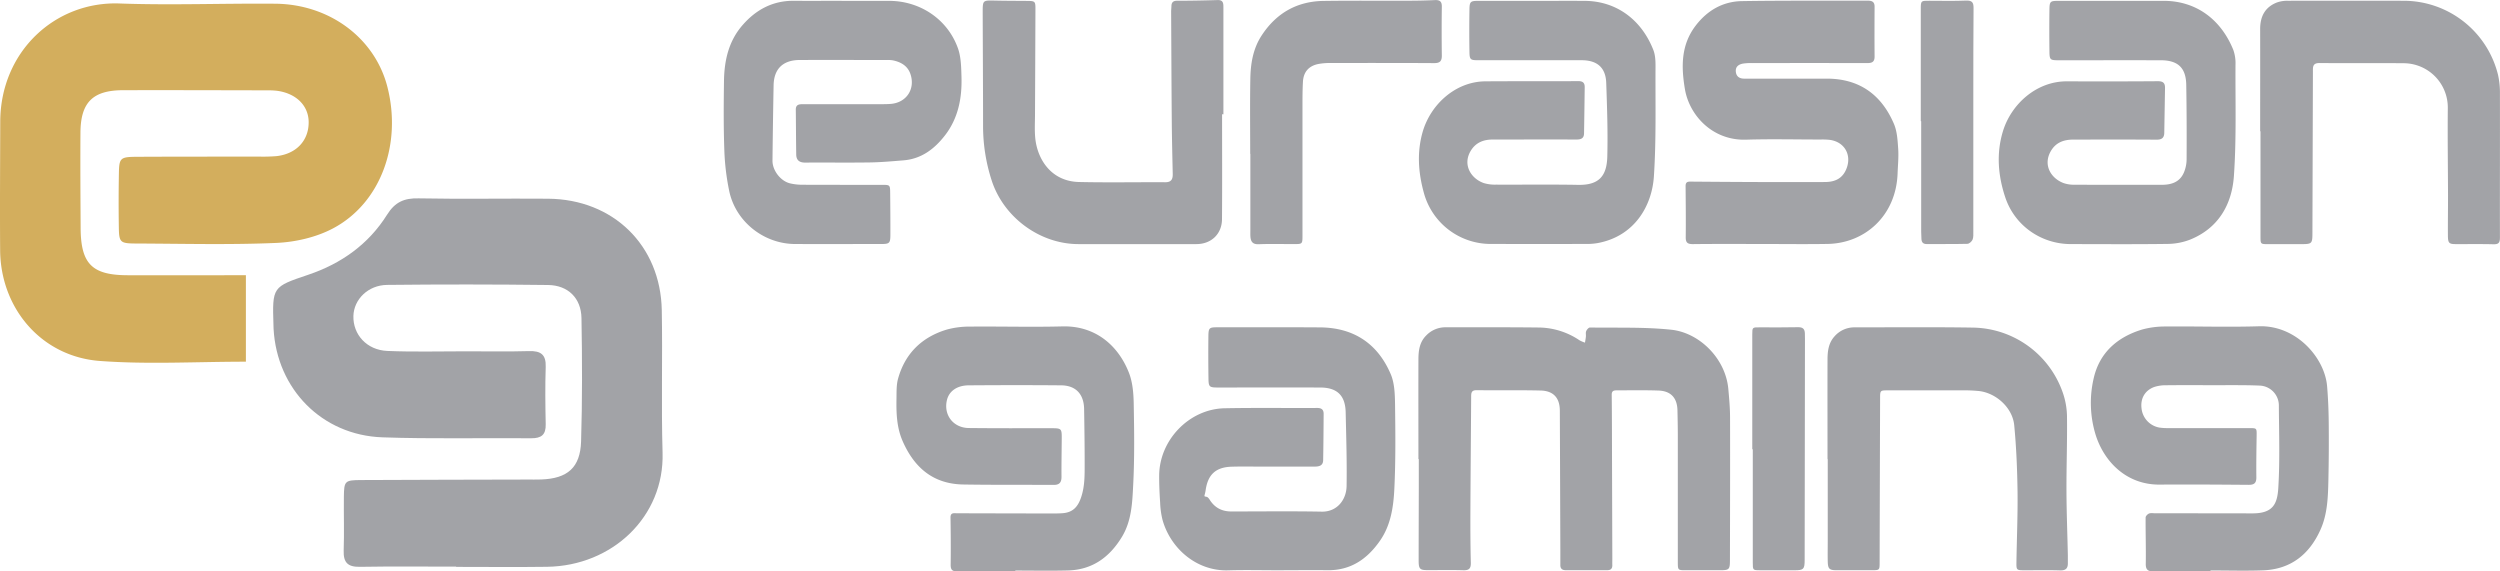 <svg xmlns="http://www.w3.org/2000/svg" viewBox="0 0 1809.72 413.61"><defs><style>.cls-1{fill:#a2a3a7;}.cls-2{fill:#d3ae5d;}</style></defs><g id="Livello_2" data-name="Livello 2"><g id="Livello_1-2" data-name="Livello 1"><path class="cls-1" d="M1026.78,332.38c0-24-.07-48,0-72,0-6.36.73-12.69,5.66-17.55a19.18,19.18,0,0,1,13.87-5.91c22.5,0,45-.1,67.49.16a53.72,53.72,0,0,1,29.63,9.28,23.22,23.22,0,0,0,3.92,1.67c.22-1.44.51-2.86.65-4.31s-.27-2.82.22-4,1.82-2.66,2.76-2.64c19.63.3,39.39-.45,58.84,1.61,20.32,2.16,39.27,20.74,41.28,42.81.61,6.78,1.24,13.59,1.26,20.39.09,34.32,0,68.64-.08,103,0,7.57-.35,7.9-7.82,7.89-8,0-16,0-24,0-5.91,0-5.91,0-5.91-6.22q0-45.48,0-91c0-6.16-.13-12.33-.26-18.49-.19-9-4.74-14.05-13.77-14.36-10-.35-20-.15-30-.14-2.08,0-3.86.15-3.82,3.22.18,17,.18,34,.23,50.93l.21,67.48c0,1.66-.06,3.33,0,5,0,2.52-1.22,3.56-3.7,3.56q-15,0-30,0c-2.71,0-4-1.2-3.93-3.92,0-3.66,0-7.33,0-11q-.16-50.24-.37-100.46c0-9.32-4.59-14.46-13.91-14.68-15.49-.37-31-.1-46.48-.24-3.81,0-3.78,2.27-3.8,4.93-.17,27.82-.43,55.64-.55,83.47-.05,12.16,0,24.33.31,36.48.1,4.12-1.23,5.58-5.4,5.46-8.66-.26-17.33-.06-26-.09-5.52,0-6.37-.9-6.37-6.95,0-17.49.08-35,.11-52.48,0-7,0-14,0-21Z"/><path class="cls-1" d="M924.65,412.8c-11.83,0-23.67-.3-35.49.07-23.23.71-42.06-16.2-47.68-36.75a61.34,61.34,0,0,1-1.67-12.27c-.42-6.56-.74-13.15-.69-19.72.2-25.69,21.79-48.08,47.39-48.59,22.31-.44,44.64-.09,67-.22,3.24,0,4.68,1.29,4.66,4.33-.07,11.16-.14,22.32-.35,33.48-.08,4.06-3,4.64-6.31,4.64q-19.25,0-38.48,0c-7.17,0-14.34-.15-21.49.07-11.51.36-17.25,5.74-18.81,17.18a27,27,0,0,1-.63,2.91c-.39,1.54-.38,1.37,1.43,1.74.75.16,1.48,1.1,2,1.85,3.62,5.91,8.87,8.74,15.78,8.73,21.82,0,43.65-.28,65.47.13,11.19.21,17.85-8.69,18-18.51.29-17.81-.28-35.64-.67-53.46-.27-12.17-6.23-17.87-18.48-17.89-24.66-.05-49.32,0-74,0-6.14,0-6.75-.44-6.83-6.31-.15-10.32-.19-20.66-.06-31,.08-5.84.69-6.28,6.33-6.28,24.82,0,49.65-.11,74.47.07,24.32.17,41.72,11.67,51.19,33.86,2.76,6.48,3,14.34,3.12,21.58.27,20.49.49,41-.51,61.45-.63,13-2.52,26.21-10.36,37.5-9.29,13.36-21.31,21.67-38.29,21.38C948.64,412.63,936.64,412.79,924.65,412.8Z"/><path class="cls-1" d="M1530.63.62c11.83,0,23.66,0,35.49,0,23.37-.07,41.54,13.23,50.55,35.52A29.07,29.07,0,0,1,1618.25,47c-.15,26.81.72,53.71-1.15,80.42-1.45,20.74-11.31,37.94-32,46.15a46.11,46.11,0,0,1-16,3c-23.33.31-46.65.16-70,.12-21.62,0-40.78-13.43-47.57-34-5.16-15.59-6.49-31.63-1.66-47.58,5.93-19.62,24.23-36.31,46.29-36.23s44,.08,66-.09c3.8,0,5.13,1.48,5.07,4.92l-.54,32.47c-.07,3.85-2.11,5-5.82,4.93-20-.15-40-.07-60-.06-6.91,0-12.74,2.06-16.38,8.47-5.54,9.72-.15,19.3,9.06,22.92a22.49,22.49,0,0,0,7.83,1.28c21.16.1,42.32.06,63.48.06,7,0,13-1.93,16-8.8a25.07,25.07,0,0,0,2-9.62c.1-18,.05-36-.26-54-.22-12.29-6-17.72-18.47-17.74-24.66-.05-49.32,0-74,0-6.07,0-6.51-.34-6.57-6.51-.11-10-.14-20,0-30,.07-6.15.54-6.48,6.59-6.49q20.25,0,40.49,0Z"/><path class="cls-1" d="M1110.74.63c12.16,0,24.32-.07,36.48,0,22.56.14,40.81,13.29,49.56,35.4,1.49,3.74,1.66,8.19,1.63,12.31-.15,26.47.56,53-1.18,79.4-1.39,21.1-13.83,43.16-40.54,48.19a43.76,43.76,0,0,1-7.93.66q-35,.08-70,0a50.11,50.11,0,0,1-48.1-37.2c-4.06-14.74-5-29.58-.72-44.23,5.86-19.8,23.86-36.1,45.21-36.28,22.49-.18,45,0,67.46-.15,3.3,0,4.57,1.37,4.54,4.38-.14,11.15-.28,22.31-.48,33.46-.06,3.75-2.38,4.46-5.71,4.44-20.16-.1-40.31,0-60.47,0-6.57,0-12.1,2.14-15.71,7.95-6.31,10.18,0,20.28,9.27,23.55a27.53,27.53,0,0,0,8.85,1.14c19.82.1,39.65-.2,59.47.17,15.08.29,20.75-6.36,21.13-20.38.47-17.8-.15-35.64-.77-53.44-.38-11-6.48-16.38-17.76-16.41-25-.06-50,0-75,0-5.48,0-6.15-.43-6.25-5.83q-.25-15.48,0-31c.08-5.65.81-6.14,6.51-6.14q20.23,0,40.48,0Z"/><path class="cls-1" d="M735,413.51c-14,0-28-.11-42,.08-3.77.05-4.87-1.2-4.82-4.89.15-11.31.07-22.62-.12-33.93-.06-3.85,2.34-3.23,4.67-3.22q32.49.09,65,.15c3.83,0,7.68.08,11.49-.2,7.3-.54,11-4.5,13.33-11.34,2.79-8.12,2.61-16.35,2.62-24.62,0-13.16-.17-26.33-.4-39.49-.18-10.73-6-17-16.57-17.11-22.33-.2-44.66-.16-67,0-8.4.06-14.13,4.18-15.7,10.55-2.65,10.8,4.47,20.23,15.8,20.35,19.67.22,39.33.14,59,.14,8.33,0,8.33,0,8.27,8.26-.07,9-.24,18-.17,27,0,4-1.55,5.8-5.61,5.77-21.82-.12-43.66.07-65.48-.29s-35.5-12.21-43.9-31.39c-4.33-9.88-4.65-20.35-4.46-30.85.08-4.82-.12-9.84,1.15-14.39,5.08-18.27,17.24-30.07,35.23-35.51a62.21,62.21,0,0,1,17.23-2.16c22.16-.21,44.34.44,66.49-.14,24.09-.62,40.58,14.05,48.19,33.61,2.65,6.8,3.3,14.68,3.44,22.09.37,19.65.64,39.35-.37,59-.65,12.77-1.1,25.95-8.11,37.58-9,14.85-21.49,23.94-39.22,24.39-12.66.33-25.32.07-38,.07Z"/><path class="cls-1" d="M1600.2,413.54c-13.66,0-27.32-.12-41,.07-4.15.06-6-1-5.9-5.55.18-11.14-.18-22.3-.11-33.44,0-1,1.4-2.46,2.47-2.88,1.31-.51,3-.18,4.45-.18q35.23,0,70.47.07c14.76,0,17.94-6.77,18.65-18.36,1.22-19.75.53-39.62.41-59.43a14.43,14.43,0,0,0-14-14.72c-11.15-.46-22.32-.26-33.48-.29-11.33,0-22.66-.09-34,.05a26.75,26.75,0,0,0-8.81,1.28c-6.75,2.52-10,8.38-9.12,15.45a15.74,15.74,0,0,0,13,13.92,45.11,45.11,0,0,0,7,.38q29,.06,58,0c5.47,0,5.4,0,5.32,5.56-.14,10-.32,20-.2,30,.06,4.13-1.5,5.53-5.56,5.5-21.49-.17-43-.34-64.47-.17-24,.18-40.51-16.67-46.56-36.85a78.63,78.63,0,0,1-1.19-40c4.19-18.64,17.13-29.93,35-35.38a62.11,62.11,0,0,1,17.21-2.22c22.49-.21,45,.54,67.47-.16,26.94-.84,47.56,22.71,49.31,43.36.74,8.77,1.09,17.58,1.18,26.38q.21,20.74-.24,41.48c-.28,12.28-.61,24.71-5.78,36.13-8,17.81-21.52,28.6-41.58,29.33-12.64.46-25.31.08-38,.08Z"/><path class="cls-1" d="M609.26.63c11.5,0,23,0,34.49,0C666.11.67,686,14,693.46,35c2.26,6.42,2.35,13.77,2.55,20.72.44,15.29-2.36,29.91-12,42.34-7.58,9.77-17,16.94-29.86,18-8.1.66-16.21,1.39-24.33,1.52-15.66.24-31.33,0-47,.12-4.17,0-6.37-1.75-6.44-5.79-.18-10.83-.18-21.66-.31-32.49-.06-4,2.72-4,5.47-4q27.74,0,55.49,0c2.66,0,5.34,0,8-.23,11.2-1,17.62-10.8,14.06-21.49-2-6-6.82-8.76-12.68-10a22.26,22.26,0,0,0-4.48-.27c-21.16,0-42.33-.07-63.49,0C566.57,43.66,560.21,50,560,61.77q-.51,27.24-.81,54.47c-.09,7.11,5.84,14.86,12.76,16.5a39,39,0,0,0,8.89,1c19.16.09,38.32.05,57.49.07,6,0,6,0,6.06,6.17.09,9.83.18,19.66.15,29.49,0,6.69-.53,7.16-7,7.17-20.66,0-41.33.06-62,0-22.58-.1-42.92-16.11-47.64-38.24a172.94,172.94,0,0,1-3.56-29.57c-.61-16.64-.49-33.32-.26-50,.2-14.94,3.31-29.11,13.57-40.78C547.46,6.85,559.55.43,574.76.57c11.5.11,23,0,34.5,0Z"/><path class="cls-1" d="M1275.42,176.62c-16.66,0-33.33-.11-50,.09-4,0-5.18-1.21-5.14-5.09.15-12.31,0-24.63-.1-36.94,0-3.32,1.92-3.23,4.26-3.21q23.49.21,47,.3,24.73.06,49.48,0c7.41,0,13.14-2.54,15.92-10.22,3.54-9.77-1.82-18.93-12.35-20.31A50,50,0,0,0,1318,101c-18,0-36-.45-54,.11-24.43.76-41.15-17.7-44.32-36.65-2.72-16.22-2.85-31.86,7.68-45.75C1235.84,7.55,1247.16,1,1261.05.81c30.32-.5,60.65-.21,91-.33,3.29,0,5,1,4.94,4.52-.07,12-.1,24,0,36,0,4.31-2.43,4.69-5.84,4.68q-41.24-.1-82.47,0a37.62,37.62,0,0,0-7,.36c-3.24.61-5.61,2.37-5.1,6.16.46,3.42,2.84,4.71,6,4.73,10.66,0,21.33,0,32,0,9.16,0,18.33,0,27.49,0,23.7-.1,39.83,11.44,48.93,32.76,2.31,5.43,2.65,11.86,3.07,17.89s-.22,12-.43,18c-1.09,30.41-23.45,50.55-50.74,51C1307.08,176.85,1291.25,176.62,1275.42,176.62Z"/><path class="cls-1" d="M1322.92,332.38c0-24-.07-48,0-72,0-6,.68-12,5-16.81a19,19,0,0,1,14.57-6.6c28.66,0,57.32-.28,86,.18A70,70,0,0,1,1493,283.58a54.7,54.7,0,0,1,3.27,17.48c.24,18.14-.45,36.29-.38,54.43.06,15.48.68,31,1,46.44,0,1.83,0,3.67,0,5.5.12,3.92-1.44,5.6-5.65,5.47-8.66-.28-17.33-.07-26-.1-5.4,0-5.64-.16-5.57-5.62.25-17,1-34,.81-51-.22-16.13-.87-32.3-2.41-48.35-1.19-12.52-12.9-23.24-25.36-24.75a113.88,113.88,0,0,0-13.46-.51c-17.5-.05-35,0-52.49,0-5.72,0-5.77,0-5.78,5.88q-.19,59.22-.34,118.45c0,5.83,0,5.86-5.65,5.88q-12.75,0-25.5,0c-5.3,0-6.29-1-6.41-6.46-.1-4.83,0-9.66,0-14.49V332.38Z"/><path class="cls-1" d="M1636.1,95c0-24.66.05-49.32,0-74,0-9.08,3.5-15.87,12.2-19.23a22.18,22.18,0,0,1,7.79-1.21q42-.09,84,0a70.4,70.4,0,0,1,68.16,53.45A59.19,59.19,0,0,1,1809.67,68c.09,34.65-.06,69.3,0,104,0,3.77-1,4.91-4.78,4.82-9-.24-18-.07-27-.11-5.1,0-5.84-.71-5.88-6.27-.07-9.66.1-19.32.08-29-.05-21.15-.37-42.31-.15-63.46a32.06,32.06,0,0,0-31.93-32.21c-20.33-.19-40.66.08-61-.14-5,0-4.71,2.91-4.72,6.16q-.18,57.74-.35,115.46c0,9.47.08,9.47-9.1,9.48-7.67,0-15.33,0-23,0-5.43,0-5.49,0-5.49-5.66q0-38,0-76Z"/><path class="cls-1" d="M884.65,82.7c0,25.32.14,50.64-.06,76-.09,10.74-7.83,18-18.55,18q-42.75,0-85.49,0c-28.09-.08-54.33-19.63-62.81-46.45a127.62,127.62,0,0,1-6.11-38.69c0-27.49-.19-55-.27-82.47,0-8.93,0-8.86,8.74-8.67,7.49.17,15,.18,22.49.23,6.91.06,7,0,6.95,6.77q-.13,37.49-.31,75c0,6-.41,12,.23,18,1.64,15.06,11.58,30.88,31.63,31.33,20.82.48,41.66.06,62.49.17,4.35,0,5.43-2.24,5.35-6-.27-12.49-.58-25-.69-37.48-.22-26.66-.32-53.31-.46-80,0-1.33.17-2.66.2-4,.07-2.6,1.15-3.87,4-3.89,9.83,0,19.66-.19,29.48-.5,4.05-.12,4.14,2.4,4.15,5.22q0,20.25,0,40.49,0,18.49,0,37Z"/><path class="cls-1" d="M905,111.36c0-18-.22-36,.09-54,.18-11.22,1.91-22.19,8.35-31.9C924,9.44,938.9.94,958.13.67c20.32-.29,40.65-.08,61-.15,6.5,0,13-.13,19.49-.45,3.59-.17,5.15.94,5.1,4.76q-.24,17.73,0,35.48c0,4.16-1.6,5.4-5.64,5.38-24.82-.15-49.64-.11-74.47-.07a46.35,46.35,0,0,0-9.43.73c-6.9,1.45-10.64,5.86-11,12.93-.32,5.65-.33,11.32-.33,17q0,47,0,94c0,6.38,0,6.4-6.19,6.41-8.5,0-17-.22-25.49.1-4.21.16-5.72-1.72-6-5.4-.11-1.5-.05-3-.05-4.5V111.36Z"/><path class="cls-1" d="M1390.43,87.7q0-40.46,0-80.92c0-6.33.06-6.27,6.28-6.23,8.83,0,17.66.25,26.47-.13,4.32-.18,5.48,1.33,5.45,5.36-.16,21.14-.16,42.29-.17,63.43q0,49.2,0,98.41c0,2,.17,4.14-.56,5.88-.56,1.32-2.39,2.94-3.69,3-9.82.25-19.65.1-29.47.17-2.52,0-3.68-1.18-3.83-3.55-.11-1.82-.19-3.65-.19-5.48q0-40,0-79.92Z"/><path class="cls-1" d="M1268.45,325.21V242.28c0-5.43,0-5.35,5.61-5.32,9.16,0,18.32.13,27.47-.1,3.51-.09,4.92,1.28,5,4.55,0,1.34.06,2.67.06,4q-.1,79.93-.22,159.87c0,6.78-.74,7.52-7.32,7.53h-24.48c-5.78,0-5.75,0-5.75-5.68q0-41,0-81.92Z"/><path class="cls-1" d="M330.18,410.18c-23.22,0-46.44-.26-69.65.14-8.82.15-12-3.12-11.75-11.75.45-13,0-26,.14-39,.15-11.41.71-12,12.35-12.07,40.1-.21,80.21-.25,120.31-.36,3.38,0,6.76.06,10.13-.05,19.08-.66,28.36-8.55,28.93-27.61.91-29.73.8-59.51.28-89.25-.25-14.42-9.73-23.74-24.17-23.92q-58.24-.72-116.51-.07c-13.8.15-24.09,10.5-24.42,22.46-.37,13.47,9.68,24.71,24.54,25.34,19,.8,38,.26,57,.27,15.2,0,30.41.29,45.59-.15,8.49-.25,12.38,2.46,12.08,11.41-.45,13.81-.29,27.66,0,41.49.19,7.65-3.09,10.26-10.58,10.19-35.88-.32-71.79.59-107.64-.67-43.74-1.54-76.36-34.91-78.77-78.47-.05-.84-.05-1.67-.08-2.51-.87-28-.85-27.93,25.22-36.72,24-8.09,43.65-22.15,57.07-43.54,5.68-9.06,12.34-12,22.74-11.75,31.23.61,62.48,0,93.71.26,47.17.33,81.49,33.75,82.35,80.74.64,34.35-.44,68.75.57,103.09C481,374,443.22,409.64,396,410.3c-21.94.31-43.9.06-65.85.06Z"/><path class="cls-2" d="M178,199.21v62.61c-35.9,0-71,2.07-105.75-.53C30.05,258.13.42,223.32.1,181.12c-.23-31,0-62,.08-93.05C.35,37.18,40,.83,86.56,2.52c37.52,1.36,75.14-.17,112.71.17,39.38.36,72.09,24.94,81.13,60.11,10.67,41.53-4.78,84.28-39.42,102.58-12.18,6.43-27.15,9.86-41,10.47-33.71,1.46-67.53.55-101.31.43-11.78-.05-12.48-.75-12.65-11.86q-.3-19.48.05-39c.19-11,1-11.84,12.7-11.91,29.55-.17,59.1-.1,88.65-.15a121.34,121.34,0,0,0,12.66-.33c14.47-1.59,23.55-11.38,23.36-24.86-.16-11.81-9.15-20.64-23-22.46a60,60,0,0,0-7.59-.32c-34.61-.06-69.23-.19-103.85-.1C67.14,65.38,58.38,74.1,58.24,96c-.16,23.06,0,46.11.13,69.16.15,25.86,8.26,34,33.93,34.08,23.22.08,46.44,0,69.66,0Z"/></g></g></svg>